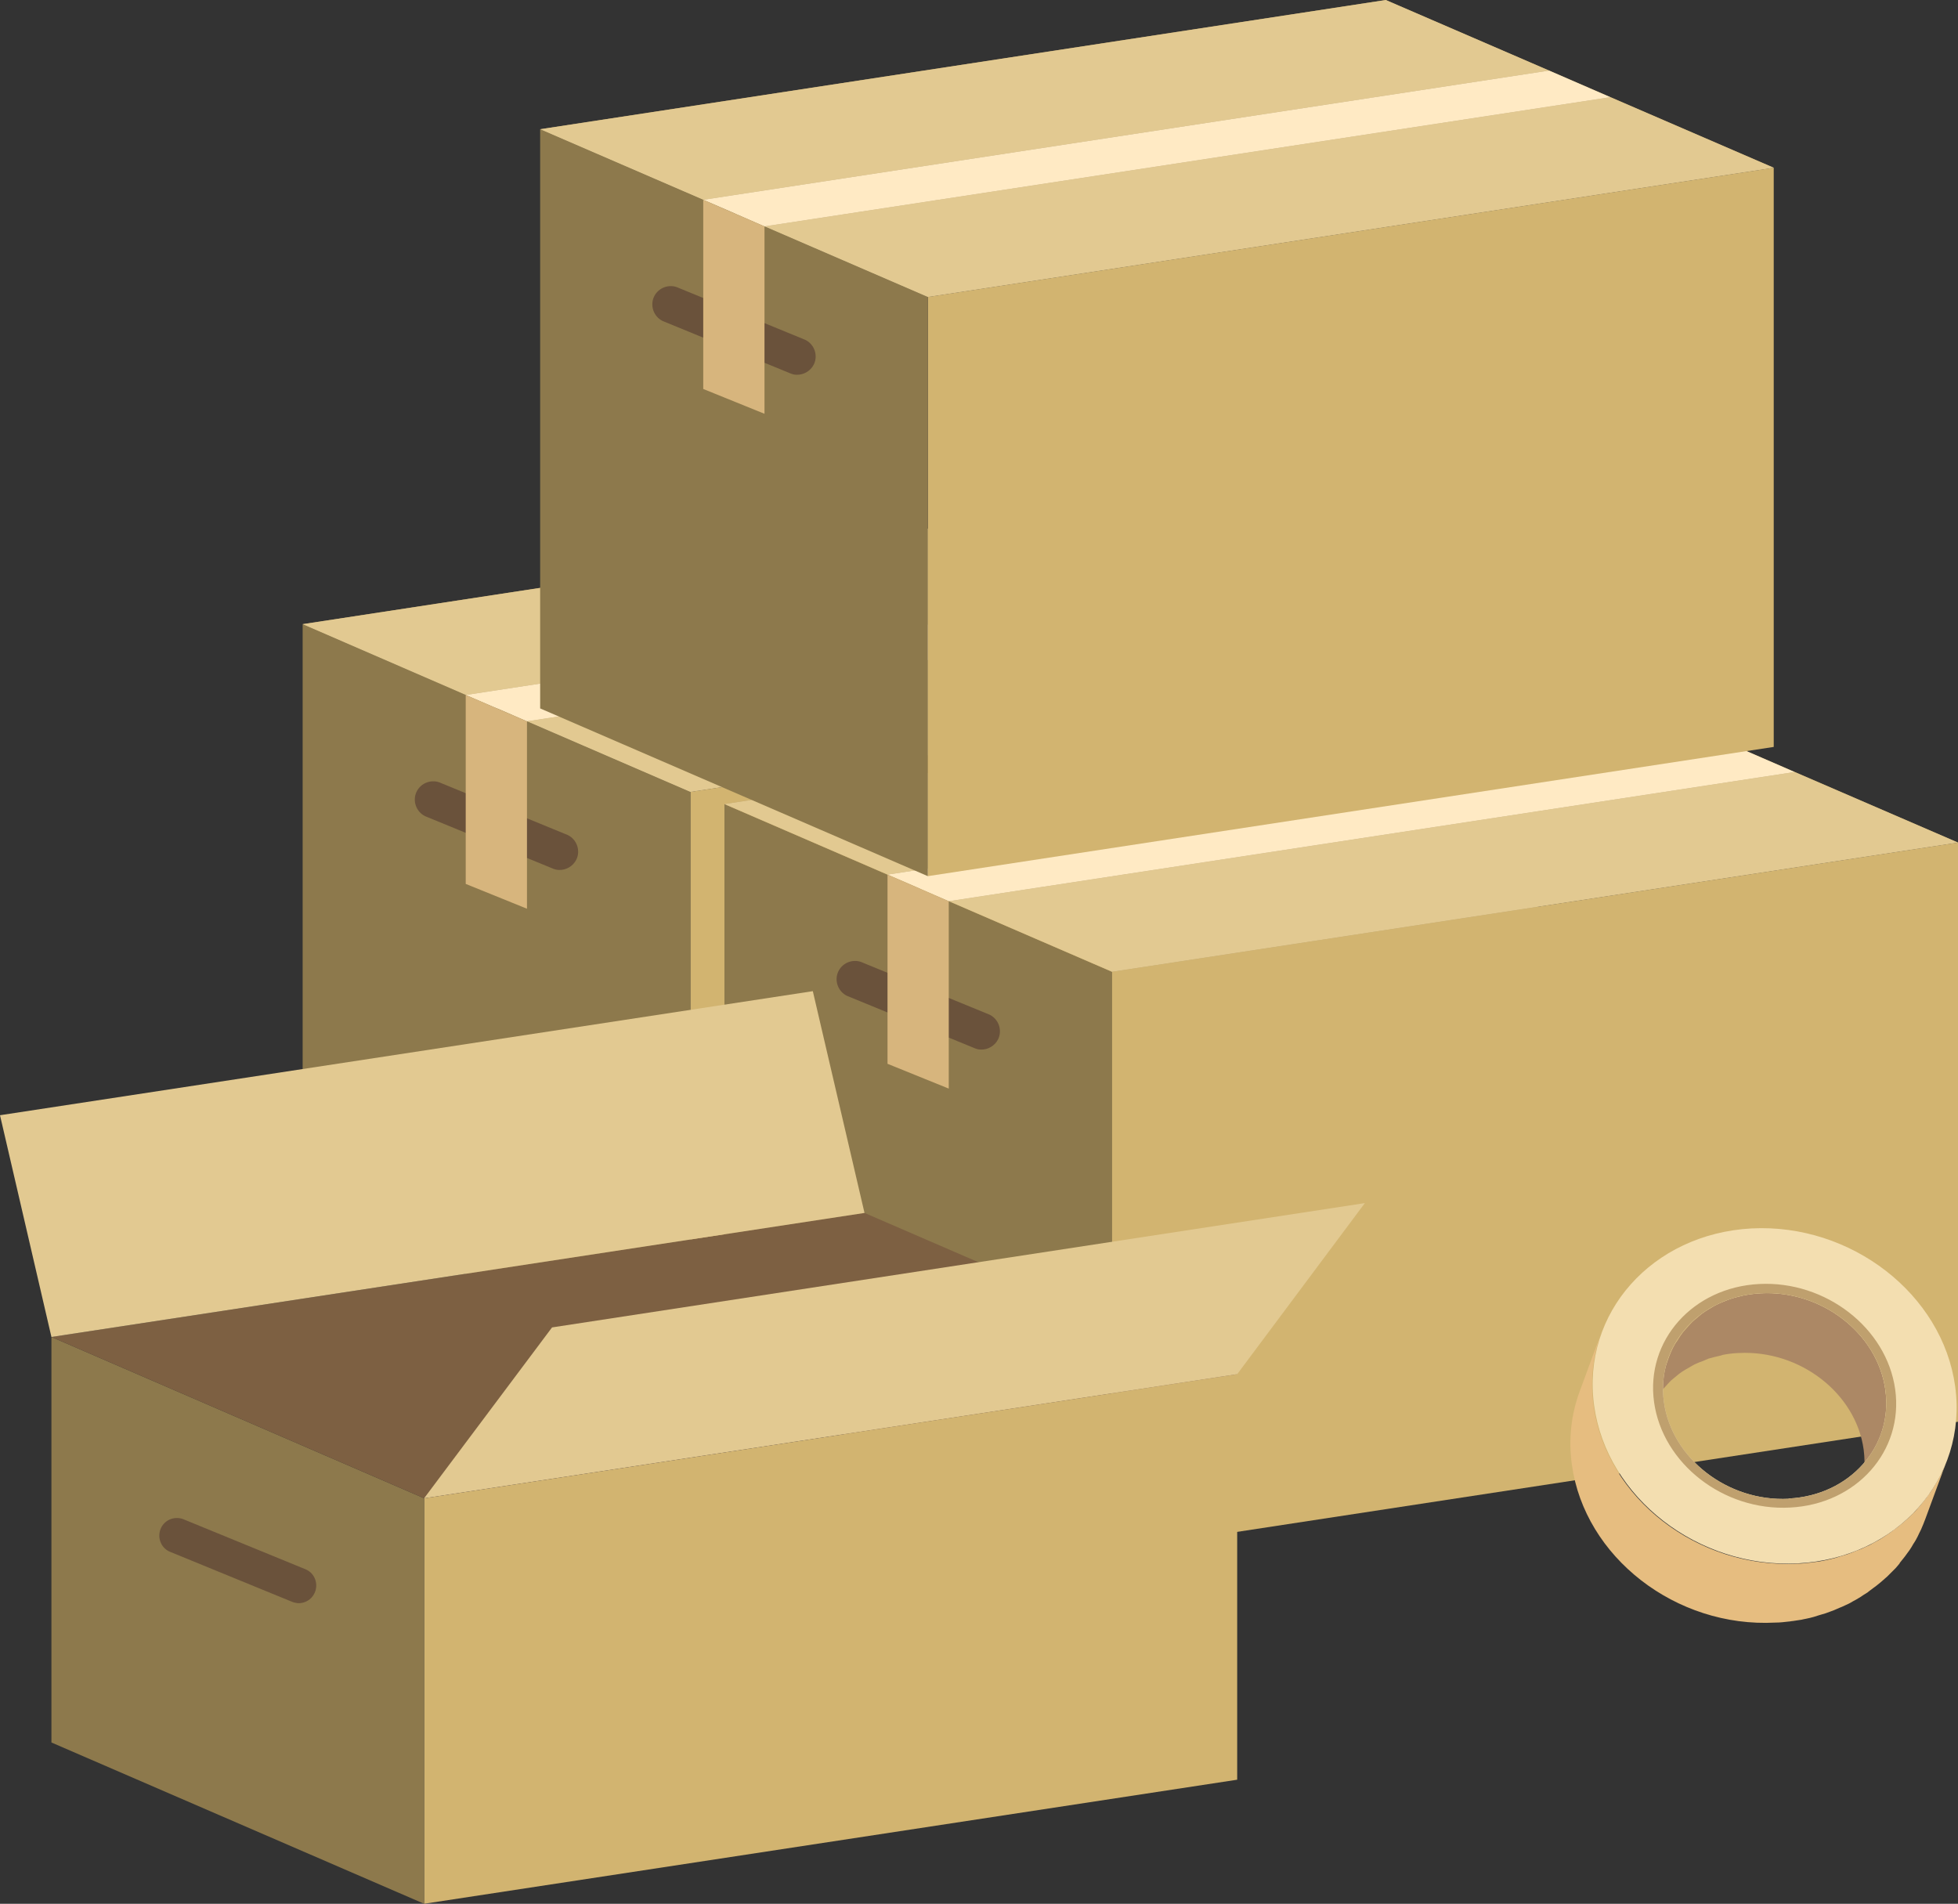 <?xml version="1.0" encoding="UTF-8"?>
<svg id="_レイヤー_2" data-name="レイヤー 2" xmlns="http://www.w3.org/2000/svg" width="75.76" height="73.66" viewBox="0 0 75.76 73.66">
  <rect x="0" y="0" width="75.76" height="73.66" fill="#333333" stroke="none"/>
  <defs>
    <style>
      .cls-1 {
        fill: none;
      }

      .cls-2 {
        fill: #e2c991;
      }

      .cls-3 {
        fill: #8d794c;
      }

      .cls-4 {
        fill: #f3deb0;
      }

      .cls-5 {
        fill: #e6bd80;
      }

      .cls-6 {
        fill: #b0975e;
      }

      .cls-7 {
        fill: #ffeac4;
      }

      .cls-8 {
        fill: #bfa06e;
      }

      .cls-9 {
        fill: #d7b57d;
      }

      .cls-10 {
        fill: #7d6042;
      }

      .cls-11 {
        fill: #ac8865;
      }

      .cls-12 {
        fill: #6a523b;
      }

      .cls-13 {
        fill: #d2b470;
      }
    </style>
  </defs>
  <g id="_コンテンツ" data-name="コンテンツ">
    <g>
      <g>
        <polygon class="cls-13" points="59.44 25.64 59.44 48.06 26.71 53.05 26.71 30.64 59.44 25.64"/>
        <polygon class="cls-3" points="26.71 30.64 26.71 53.05 11.71 46.56 11.71 24.15 26.71 30.64"/>
        <polygon class="cls-6" points="44.43 19.15 59.44 25.64 26.71 30.64 11.71 24.15 44.43 19.15"/>
        <polygon class="cls-1" points="44.43 19.15 59.44 25.64 26.71 30.64 11.71 24.15 44.43 19.15"/>
        <polyline class="cls-2" points="44.43 19.15 11.71 24.15 19.11 27.36 18.02 26.89 50.75 21.89 44.43 19.15"/>
        <polyline class="cls-2" points="19.31 27.44 26.71 30.64 59.44 25.64 53.12 22.91 20.39 27.91 19.31 27.44"/>
        <polyline class="cls-7" points="50.75 21.89 18.02 26.89 19.11 27.36 19.31 27.44 20.39 27.91 53.12 22.91 50.75 21.89"/>
        <path class="cls-12" d="M21.97,32.31l-4.9-2.01c-.35-.17-.78-.02-.95.33-.17.35-.02.78.33.95l4.9,2.01c.09.04.18.07.28.07.27.01.54-.14.67-.4.17-.35.02-.78-.33-.95Z"/>
        <polygon class="cls-9" points="20.39 35.16 18.02 34.2 18.02 26.89 20.39 27.91 20.39 35.16"/>
      </g>
      <g>
        <polygon class="cls-13" points="75.76 32.6 75.76 55.01 43.03 60.01 43.03 37.6 75.76 32.6"/>
        <polygon class="cls-3" points="43.03 37.6 43.03 60.01 28.03 53.52 28.03 31.11 43.03 37.6"/>
        <polygon class="cls-6" points="60.75 26.11 75.76 32.6 43.03 37.6 28.03 31.11 60.75 26.11"/>
        <polygon class="cls-1" points="60.75 26.11 75.76 32.6 43.03 37.6 28.03 31.11 60.75 26.11"/>
        <polyline class="cls-2" points="60.75 26.11 28.03 31.11 35.43 34.31 34.34 33.84 67.07 28.84 60.75 26.11"/>
        <polyline class="cls-2" points="35.63 34.4 43.03 37.6 75.76 32.6 69.44 29.87 36.71 34.87 35.63 34.4"/>
        <polyline class="cls-7" points="67.07 28.84 34.34 33.84 35.43 34.31 35.63 34.4 36.71 34.87 69.44 29.87 67.07 28.84"/>
        <path class="cls-12" d="M38.29,39.26l-4.9-2.01c-.35-.17-.78-.02-.95.33-.17.35-.02.78.33.95l4.9,2.01c.09.04.18.07.28.07.27.01.54-.14.67-.4.17-.35.02-.78-.33-.95Z"/>
        <polygon class="cls-9" points="36.71 42.12 34.34 41.16 34.34 33.84 36.71 34.87 36.71 42.12"/>
      </g>
      <g>
        <polygon class="cls-13" points="68.63 6.49 68.63 28.9 35.9 33.9 35.9 11.49 68.63 6.49"/>
        <polygon class="cls-3" points="35.9 11.49 35.9 33.9 20.9 27.41 20.9 5 35.9 11.49"/>
        <polygon class="cls-6" points="53.62 0 68.63 6.49 35.9 11.49 20.9 5 53.62 0"/>
        <polygon class="cls-1" points="53.62 0 68.63 6.49 35.9 11.49 20.9 5 53.62 0"/>
        <polyline class="cls-2" points="53.62 0 20.9 5 28.3 8.2 27.21 7.73 59.94 2.73 53.62 0"/>
        <polyline class="cls-2" points="28.5 8.29 35.9 11.49 68.63 6.49 62.31 3.76 29.58 8.76 28.5 8.29"/>
        <polyline class="cls-7" points="59.94 2.73 27.21 7.73 28.3 8.2 28.5 8.29 29.58 8.76 62.31 3.76 59.94 2.73"/>
        <path class="cls-12" d="M31.16,13.15l-4.9-2.01c-.35-.17-.78-.02-.95.33-.17.35-.02.78.33.95l4.9,2.01c.09.04.18.07.28.07.27.01.54-.14.67-.4.17-.35.02-.78-.33-.95Z"/>
        <polygon class="cls-9" points="29.58 16.01 27.21 15.05 27.21 7.73 29.58 8.76 29.58 16.01"/>
      </g>
      <g>
        <path class="cls-11" d="M72.95,53.78c-.3-2.19-2.47-3.87-4.83-3.74-.21.01-.41.04-.61.07-.06.01-.12.03-.18.05-.13.03-.27.06-.39.1-.07.03-.14.06-.21.09-.11.04-.21.08-.31.13-.08.04-.15.08-.22.13-.08.05-.16.09-.23.14,0,0-.02.01-.03.02-.09.06-.18.14-.26.21-.06.05-.12.1-.18.15-.08.08-.15.16-.23.25-.05.06-.1.11-.15.17-.07.09-.14.2-.2.3-.03.05-.08.11-.11.16-.09.16-.17.33-.23.5l-.84,2.28c.06-.17.14-.34.23-.5.03-.05.07-.1.1-.15.07-.11.13-.21.21-.31.04-.06.1-.11.14-.16.08-.09.15-.17.23-.25.06-.05.12-.1.18-.15.08-.07.17-.14.26-.2.09-.06.18-.11.27-.16.07-.04.13-.08.21-.12.1-.05.21-.09.32-.13.07-.03.14-.06.21-.09.13-.04.26-.07.39-.1.06-.01.12-.03.18-.05.2-.04.4-.06.61-.07,2.36-.12,4.53,1.55,4.83,3.74.08.61.01,1.2-.18,1.73l.84-2.28c.2-.53.27-1.12.18-1.73Z"/>
        <path class="cls-5" d="M73.5,60.48s.08-.1.12-.15c.06-.07.11-.14.16-.21.04-.05.07-.1.11-.15.05-.08.1-.15.14-.23.03-.05.07-.1.1-.16.05-.09.09-.17.13-.26.02-.05.05-.09.07-.14.06-.14.12-.28.17-.42l.84-2.28c-.05.14-.11.28-.17.42-.02.04-.04.09-.07.13-.05.09-.09.18-.14.27-.03.05-.06.1-.09.15-.05.08-.09.16-.15.24-.03.05-.07.1-.11.15-.05.07-.1.15-.16.22-.04.05-.08.1-.12.15-.06.07-.11.13-.17.2-.05.05-.09.1-.14.14-.06.06-.12.12-.18.18-.05.05-.1.09-.16.14-.06.06-.13.11-.19.16-.06.05-.11.09-.17.13-.07.05-.13.1-.2.15-.07.05-.14.09-.21.14-.06.04-.11.07-.17.11-.07.04-.15.08-.22.12-.06.03-.12.07-.18.1-.08.04-.16.07-.24.11-.06.03-.12.06-.19.08-.08.03-.17.06-.25.1-.06.02-.13.05-.19.07-.09.03-.18.05-.27.08-.06.02-.13.04-.19.06-.09.02-.19.05-.29.07-.06.01-.12.03-.19.04-.11.02-.22.04-.33.05-.05,0-.11.02-.16.02-.17.02-.33.04-.5.04-3.85.2-7.39-2.54-7.88-6.11-.14-1-.02-1.96.3-2.83l-.84,2.28c-.32.87-.44,1.83-.3,2.83.49,3.57,4.02,6.32,7.88,6.11.17,0,.34-.02.51-.04.05,0,.11-.02.16-.02.11-.02.22-.03.33-.05.06-.01.12-.03.19-.04.1-.02.19-.04.29-.07.07-.02.13-.04.19-.06.09-.03.18-.05.27-.08.06-.02.13-.05.19-.07.08-.03.17-.06.25-.1.06-.03.12-.05.19-.08.08-.04.16-.07.24-.11.06-.03.12-.06.18-.1.08-.04.15-.08.23-.13.06-.03.11-.07.17-.11.05-.03.11-.07.16-.1.02-.01.03-.02.05-.04.07-.05.13-.1.2-.15.06-.04.12-.09.17-.13.07-.05.13-.11.19-.16.05-.05.11-.09.16-.14.06-.06.12-.12.18-.18.05-.05.09-.09.14-.14.06-.06.11-.13.17-.2Z"/>
        <path class="cls-4" d="M67.77,47.53c3.85-.2,7.39,2.54,7.88,6.11.49,3.57-2.24,6.65-6.09,6.85-3.85.2-7.39-2.54-7.88-6.11-.49-3.57,2.24-6.64,6.09-6.85ZM69.21,57.98c2.36-.12,4.04-2.01,3.74-4.2-.3-2.19-2.47-3.87-4.83-3.74-2.36.13-4.04,2.01-3.74,4.2.3,2.19,2.47,3.87,4.83,3.75"/>
        <path class="cls-8" d="M68.07,49.68c2.57-.13,4.93,1.7,5.26,4.08.33,2.39-1.5,4.44-4.07,4.57-2.57.14-4.93-1.7-5.26-4.08-.33-2.38,1.5-4.44,4.07-4.57ZM69.21,57.98c2.36-.12,4.04-2.01,3.74-4.2-.3-2.19-2.47-3.87-4.83-3.74-2.36.13-4.04,2.01-3.74,4.2.3,2.19,2.47,3.87,4.83,3.75"/>
      </g>
      <g>
        <polygon class="cls-13" points="47.87 53.17 47.87 68.86 16.41 73.66 16.41 57.97 47.87 53.17"/>
        <polygon class="cls-3" points="16.41 57.97 16.41 73.66 1.99 67.42 1.99 51.73 16.41 57.97"/>
        <polygon class="cls-10" points="33.45 46.93 47.87 53.17 16.41 57.97 1.99 51.73 33.45 46.93"/>
        <polygon class="cls-1" points="33.45 46.93 47.87 53.17 16.41 57.97 1.99 51.73 33.45 46.93"/>
        <polyline class="cls-2" points="33.45 46.93 1.99 51.73 0 43.15 31.45 38.35 33.45 46.93"/>
        <polygon class="cls-2" points="16.41 57.97 47.87 53.17 52.81 46.55 21.36 51.36 16.41 57.97"/>
        <path class="cls-12" d="M11.85,60.73l-4.71-1.93c-.34-.16-.75-.02-.91.32-.16.34-.02.75.32.91l4.71,1.93c.09.04.18.06.27.07.26.01.52-.13.64-.39.16-.34.02-.75-.32-.91Z"/>
      </g>
    </g>
  </g>
</svg>